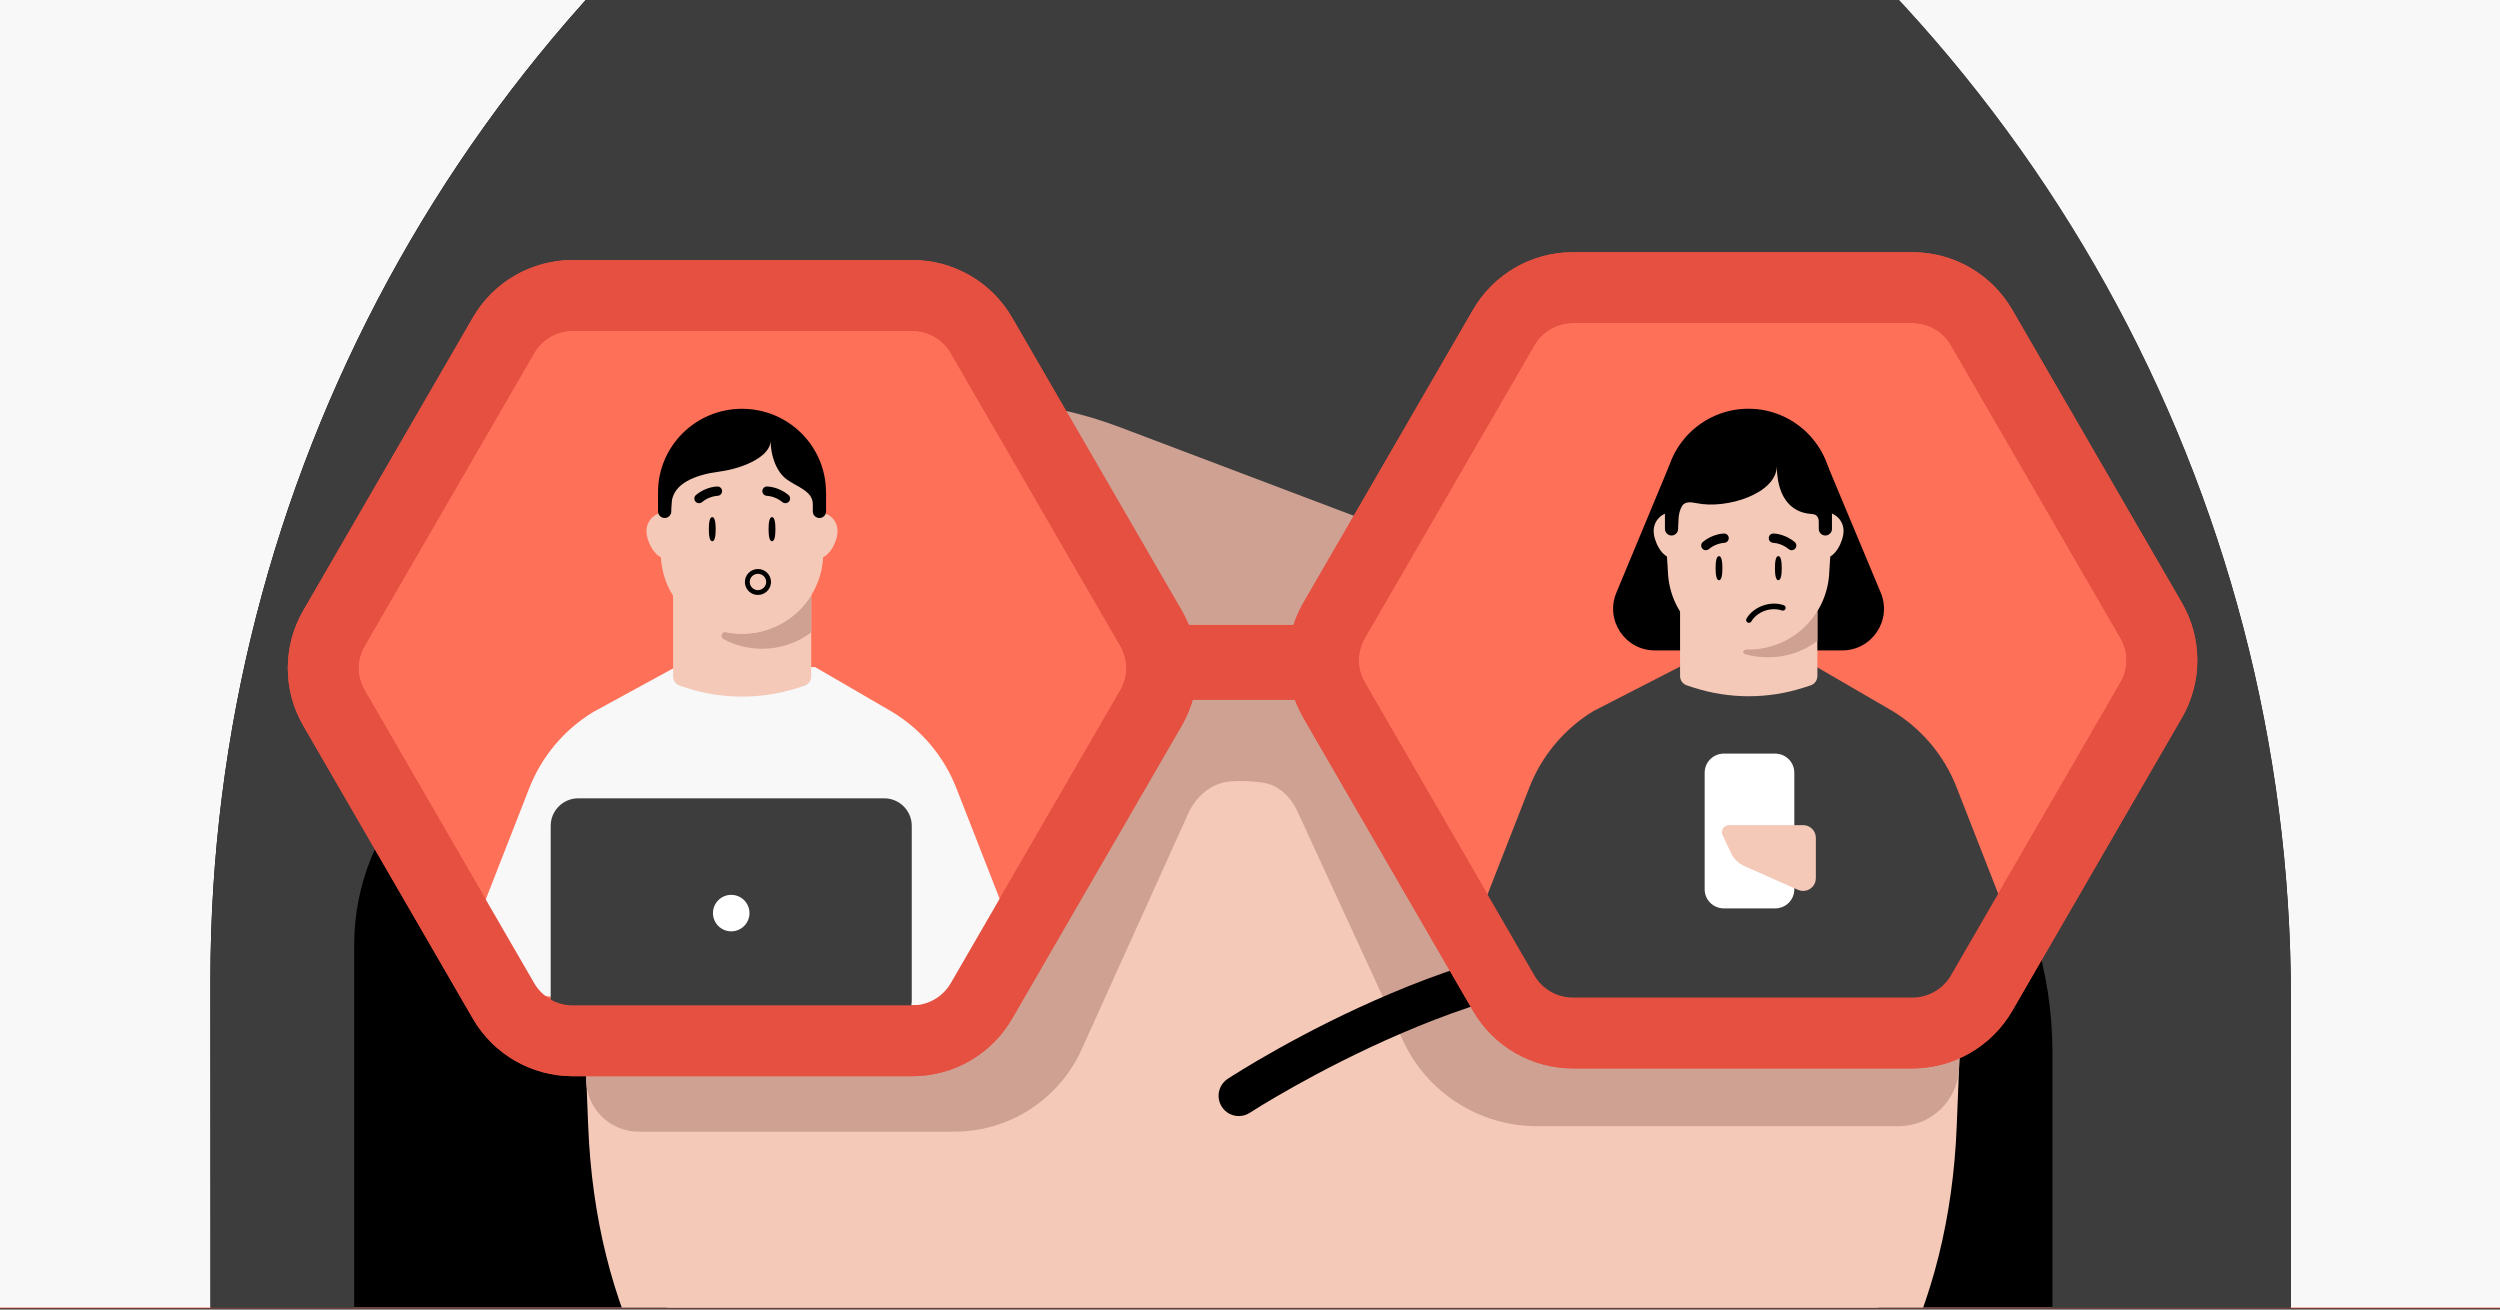 <svg fill="none" height="495" viewBox="0 0 945 495" width="945" xmlns="http://www.w3.org/2000/svg" xmlns:xlink="http://www.w3.org/1999/xlink"><rect x="0" y="0" width="945" height="495" fill="#333333" stroke="none"/><clipPath id="clip0_7085_2144"><path d="M0 0H945V494.55H0Z"/></clipPath><clipPath id="clip1_7085_2144"><path d="M0-.275H945V494.275H0Z"/></clipPath><g clip-path="url(#clip0_7085_2144)"><path d="M0 0H945V494.55H0Z" fill="#e55041"/><g clip-path="url(#clip1_7085_2144)"><path d="M0 0H945V494.55H0Z" fill="#f8f8f8" transform="matrix(1 0 0 1 0 -.275)"/><path d="M865.986 377.314 865.885 632.583C865.885 780.578 745.895 900.568 597.9 900.568H347.523C199.528 900.568 79.538 780.578 79.538 632.583V370.4C79.538 182.593 174.652 7.452 332.285-94.727L371.542-120.209C428.257-156.943 501.019-157.649 558.441-121.975L604.207-93.465C766.986 7.755 865.935 185.721 865.935 377.363L865.986 377.314Z" fill="#000000"/><path d="M754.132 855.188H208.119L272.302 329.121H689.898L754.132 855.188Z" fill="#f4c9b8"/><path d="M480.992 636.518C336.68 636.518 227.891 564.562 222.341 425.7L213.51 205.599C207.405 53.668 328.96-72.832 480.992-72.832 633.024-72.832 754.578 53.668 748.473 205.599L739.643 425.7C734.092 564.512 625.303 636.518 480.992 636.518Z" fill="#f4c9b8"/><path d="M280.321 274.93C280.321 241.88 253.528 215.035 220.427 215.035 187.326 215.035 160.532 241.829 160.532 274.93 160.532 308.031 187.326 362.021 220.427 362.021 253.528 362.021 280.321 307.981 280.321 274.93Z" fill="#cea193"/><path d="M801.404 274.93C801.404 241.879 774.611 215.035 741.51 215.035 708.409 215.035 681.615 241.829 681.615 274.93 681.615 308.031 708.409 362.02 741.51 362.02 774.611 362.02 801.404 307.98 801.404 274.93Z" fill="#cea193"/><path d="M562.839 246.977C568.39 267.614 569.803 285.174 560.468 287.647 551.184 290.119 543.615 274.225 538.065 253.587 532.514 232.949 557.29 226.339 562.79 246.977H562.839Z" fill="#000000"/><path d="M371.293 246.977C376.844 267.614 378.257 285.174 368.922 287.647 359.587 290.119 352.069 274.225 346.518 253.587 340.968 232.949 365.743 226.339 371.243 246.977H371.293Z" fill="#000000"/><path clip-rule="evenodd" d="M748.471 205.651C748.621 201.986 748.722 198.322 748.723 194.657 748.723 194.631 748.696 194.614 748.673 194.625V194.625C748.65 194.637 748.622 194.619 748.622 194.593 748.592 47.633 628.512-72.781 480.939-72.781 333.348-72.781 214.418 46.504 213.207 192.531 213.207 196.921 213.306 201.26 213.458 205.7L221.549 407.91V407.91C221.549 418.876 230.439 427.766 241.405 427.766H360.745C381.476 427.766 400.286 415.626 408.825 396.735L449.154 307.506C452.155 300.865 458.132 295.787 465.406 295.348 469.58 295.095 473.622 295.245 477.516 295.854 483.435 296.782 487.946 301.273 490.451 306.716L530.237 393.164C539.364 412.995 559.198 425.7 581.028 425.7H717.698C729.956 425.7 740.028 416.023 740.517 403.775L747.917 218.67 748.471 205.651ZM260.586 386.5C263.099 385.25 261.58 380.349 258.774 380.383V380.383C258.138 380.39 257.559 380.641 257.109 381.09L254.868 383.332C252.653 385.547 255.249 389.156 258.053 387.761L260.586 386.5Z" fill="#cea193" fill-rule="evenodd"/><path d="M604.206-93.519 558.44-122.028C501.069-157.703 428.307-157.046 371.541-120.262L332.284-94.73C174.601 7.5 79.538 182.54 79.538 370.398L79.991 690.862C79.991 767.408 124.142 837.14 193.371 869.837L388.243 961.875C441.729 987.155 503.743 987.155 557.229 961.875L752.504 869.788C821.784 837.091 865.985 767.357 865.985 690.761V377.26C865.985 185.618 767.087 7.601 604.257-93.569L604.206-93.519ZM365.082 797.885 165.922 635.358C145.688 618.807 133.882 594.03 133.882 567.842V357.076C133.882 333.966 143.115 311.816 159.413 295.417L257.807 197.072C301.202 153.678 366.041 139.752 423.362 161.5L679.642 258.532C737.467 280.481 775.816 335.835 775.816 397.697V579.752C775.816 605.738 764.211 630.361 744.229 646.861L563.132 796.924C505.761 844.456 422.807 844.86 365.082 797.833V797.885Z" fill="#3d3d3d"/><path d="M468.278 421.867C465.755 421.867 463.334 420.656 461.871 418.386 459.55 414.853 460.559 410.11 464.091 407.789 468.279 405.064 566.925 341.232 637.82 356.773 641.957 357.682 644.581 361.769 643.672 365.907 642.764 370.044 638.678 372.669 634.54 371.761 569.953 357.582 473.425 420 472.467 420.605 471.155 421.463 469.741 421.867 468.278 421.867V421.867Z" fill="#000000"/><path d="M190.327 126.754 190.327 126.754C195.737 117.409 205.688 111.666 216.533 111.666H344.78C355.626 111.666 365.577 117.409 370.987 126.754L370.987 126.754 435.085 237.479C440.491 246.818 440.491 258.264 435.085 267.602L370.987 378.328 370.987 378.328C365.577 387.673 355.626 393.415 344.78 393.415H216.533C205.688 393.415 195.737 387.673 190.327 378.328L190.327 378.328 126.228 267.602C120.823 258.264 120.823 246.818 126.228 237.479L190.327 126.754Z" fill="#ff7059" stroke="#e55041" stroke-linejoin="round" stroke-width="26.775"/><path d="M568.387 123.804 568.387 123.804C573.797 114.458 583.748 108.716 594.593 108.716H722.84C733.686 108.716 743.637 114.458 749.047 123.804L749.047 123.804 813.146 234.529C818.551 243.868 818.551 255.314 813.146 264.652L749.047 375.377 749.047 375.378C743.637 384.723 733.686 390.465 722.84 390.465H594.593C583.748 390.465 573.797 384.723 568.387 375.378L568.387 375.377 504.288 264.652C504.288 264.652 504.288 264.652 504.288 264.652 498.883 255.313 498.883 243.868 504.288 234.529L568.387 123.804Z" fill="#ff7059" stroke="#e55041" stroke-linejoin="round" stroke-width="26.775"/><path d="M434.012 236.214H511.511V264.569H434.012Z" fill="#e55041"/><path d="M350.242 379.917H237.291L222.463 383.263C219.212 385.121 213.737 376.824 210.228 376.824 203.531 376.824 199.409 374.382 195.417 368.453L181.007 380.766C170.327 364.907 178.561 368.453 175.086 361.783L200.063 297.927C204.76 285.908 213.296 275.764 224.333 269.084L255.342 252.154H308.105L337.24 269.084C348.277 275.764 356.814 285.908 361.511 297.927L386.487 361.783C386.558 361.962 386.621 362.131 386.692 362.31 379.768 379.917 377.316 379.917 350.242 379.917Z" fill="#f8f8f8"/><path d="M303.519 312.256H275.488C273.533 312.256 272.247 314.291 273.077 316.06L276.256 322.793C277.292 324.98 279.078 326.731 281.293 327.713L301.581 336.705C302.188 336.973 302.858 337.116 303.528 337.116 306.171 337.116 308.323 334.973 308.323 332.32V317.042C308.323 314.399 306.18 312.247 303.528 312.247" fill="#f4c9b8"/><path d="M334.228 388.529H218.582C212.827 388.529 208.162 383.863 208.162 378.108V312.187C208.162 306.432 212.827 301.767 218.582 301.767H334.228C339.983 301.767 344.648 306.432 344.648 312.187V378.108C344.648 383.863 339.983 388.529 334.228 388.529Z" fill="#3d3d3d"/><path d="M283.301 345.151C283.301 341.343 280.213 338.255 276.405 338.255 272.598 338.255 269.504 341.343 269.504 345.151 269.504 348.958 272.593 352.046 276.405 352.046 280.218 352.046 283.301 348.958 283.301 345.151Z" fill="#ffffff"/><path d="M190.327 126.754 190.327 126.754C195.737 117.409 205.688 111.666 216.533 111.666H344.78C355.626 111.666 365.577 117.409 370.987 126.754L370.987 126.754 435.085 237.479C440.491 246.818 440.491 258.264 435.085 267.602L370.987 378.328 370.987 378.328C365.577 387.673 355.626 393.415 344.78 393.415H216.533C205.688 393.415 195.737 387.673 190.327 378.328L190.327 378.328 126.228 267.602C120.823 258.264 120.823 246.818 126.228 237.479L190.327 126.754Z" stroke="#e55041" stroke-linejoin="round" stroke-width="26.775"/><path d="M306.639 198.416V255.666C306.639 257.29 305.597 258.719 304.05 259.216L301.431 260.058C287.83 264.408 273.199 264.408 259.61 260.058L257.009 259.216C255.461 258.719 254.42 257.29 254.42 255.684V198.416H306.645 306.639Z" fill="#f4c9b8"/><path d="M306.639 225.021V239.033C301.48 242.947 295.041 245.237 288.073 245.237 282.786 245.237 277.816 243.922 273.473 241.572 272.06 240.808 272.864 238.633 274.441 238.936 276.403 239.336 278.431 239.548 280.508 239.548 291.527 239.548 301.23 233.744 306.639 225.021Z" fill="#cea193"/><path d="M258.57 200.721C258.57 196.807 255.391 193.657 251.474 193.657 247.558 193.657 244.372 196.807 244.372 200.721 244.372 204.634 247.552 210.989 251.474 210.989 255.397 210.989 258.57 204.61 258.57 200.721Z" fill="#f4c9b8"/><path d="M316.595 200.721C316.595 196.807 313.415 193.657 309.492 193.657 305.57 193.657 302.39 196.807 302.39 200.721 302.39 204.634 305.57 210.989 309.492 210.989 313.415 210.989 316.595 204.61 316.595 200.721Z" fill="#f4c9b8"/><path d="M280.478 239.558C263.995 239.558 250.461 226.617 249.803 210.254L248.762 193.685C248.037 175.758 262.454 160.831 280.484 160.831 298.514 160.831 312.925 175.758 312.206 193.685L311.165 210.254C310.507 226.617 296.966 239.558 280.484 239.558H280.478Z" fill="#f4c9b8"/><g fill="#000000"><path d="M270.53 200.032C270.53 202.556 270.208 204.6 269.234 204.6 268.26 204.6 267.938 202.556 267.938 200.032 267.938 197.507 268.26 195.463 269.234 195.463 270.208 195.463 270.53 197.507 270.53 200.032Z"/><path d="M293.111 200.032C293.111 202.556 292.789 204.6 291.815 204.6 290.841 204.6 290.519 202.556 290.519 200.032 290.519 197.507 290.841 195.463 291.815 195.463 292.789 195.463 293.111 197.507 293.111 200.032Z"/><path d="M272.255 187.055C272.688 186.722 272.962 186.207 272.956 185.631 272.944 184.673 272.158 183.885 271.183 183.891 270.993 183.892 266.88 183.946 263.102 187.092 262.346 187.716 262.248 188.813 262.876 189.577 263.504 190.323 264.619 190.42 265.375 189.795 268.136 187.486 271.169 187.438 271.207 187.437 271.597 187.431 271.957 187.267 272.255 187.055Z"/><path d="M288.863 187.055C288.431 186.722 288.156 186.207 288.162 185.631 288.175 184.673 288.961 183.885 289.936 183.891 290.126 183.892 294.239 183.946 298.017 187.092 298.773 187.716 298.87 188.813 298.243 189.577 297.615 190.323 296.5 190.42 295.744 189.795 292.983 187.486 289.95 187.438 289.911 187.437 289.521 187.431 289.162 187.267 288.863 187.055Z"/><path clip-rule="evenodd" d="M289.606 219.906C289.563 218.204 288.159 216.86 286.436 216.902 284.704 216.944 283.361 218.352 283.398 220.056 283.427 221.194 284.06 222.166 284.993 222.682L284.996 222.683 284.999 222.685C285.459 222.944 285.997 223.085 286.574 223.07L286.574 223.07C288.121 223.033 289.408 221.845 289.581 220.349L289.584 220.326 289.588 220.303C289.603 220.21 289.606 220.101 289.606 219.906ZM286.391 215.085C289.136 215.018 291.373 217.171 291.433 219.875L291.433 219.885V219.895C291.433 219.903 291.433 219.91 291.433 219.918 291.433 220.086 291.433 220.329 291.394 220.578 291.107 222.961 289.073 224.828 286.619 224.887 285.711 224.91 284.849 224.688 284.103 224.269 282.625 223.451 281.616 221.904 281.571 220.1L281.571 220.098 281.571 220.097C281.511 217.391 283.652 215.152 286.391 215.085Z" fill-rule="evenodd"/><path d="M312.255 193.323V186.09H312.231C312.231 168.666 298.014 154.521 280.484 154.521 262.954 154.521 248.731 168.666 248.731 186.09V193.305C248.731 194.674 249.846 195.807 251.234 195.807 252.623 195.807 253.744 194.674 253.744 193.305 253.744 192.463 253.787 191.603 253.872 190.737V190.737C253.872 182.54 263.541 179.375 271.668 178.308 281.489 177.018 291.293 172.326 291.293 166.571 291.293 172.172 293.441 178.295 297.327 181.164 301.334 184.123 307.242 185.591 307.242 190.573V190.573 193.323C307.242 194.699 308.363 195.807 309.745 195.807 311.128 195.807 312.255 194.699 312.255 193.323Z"/><path d="M631.065 175.767H690.754L710.919 224.032C715.255 234.409 707.632 245.854 696.387 245.854H625.521C614.286 245.854 606.664 234.428 610.979 224.055L631.065 175.767Z"/></g><path d="M728.311 379.572H615.36L600.532 382.918C597.282 384.775 591.806 376.478 588.297 376.478 581.6 376.478 577.478 374.036 573.487 368.107L559.076 380.42C548.396 364.561 556.63 368.107 553.156 361.437L578.132 297.582C582.829 285.562 591.366 275.418 602.403 268.739L635.38 251.808H686.174L715.309 268.739C726.346 275.418 734.883 285.562 739.58 297.582L764.556 361.437C764.628 361.616 764.69 361.786 764.762 361.964 757.837 379.572 755.386 379.572 728.311 379.572Z" fill="#3d3d3d"/><path d="M671.034 284.87H651.577C647.592 284.87 644.361 288.101 644.361 292.085V336.153C644.361 340.138 647.592 343.368 651.577 343.368H671.034C675.019 343.368 678.25 340.138 678.25 336.153V292.085C678.25 288.101 675.019 284.87 671.034 284.87Z" fill="#ffffff"/><path d="M681.588 311.909H653.558C651.602 311.909 650.316 313.945 651.147 315.713L654.326 322.446C655.362 324.634 657.147 326.384 659.362 327.367L679.65 336.359C680.257 336.627 680.927 336.769 681.597 336.769 684.24 336.769 686.392 334.626 686.392 331.974V316.696C686.392 314.052 684.249 311.9 681.597 311.9" fill="#f4c9b8"/><path d="M568.387 123.804 568.387 123.804C573.797 114.458 583.748 108.716 594.593 108.716H722.84C733.686 108.716 743.637 114.458 749.047 123.804L749.047 123.804 813.146 234.529C818.551 243.868 818.551 255.314 813.146 264.652L749.047 375.377 749.047 375.378C743.637 384.723 733.686 390.465 722.84 390.465H594.593C583.748 390.465 573.797 384.723 568.387 375.378L568.387 375.377 504.288 264.652C504.288 264.652 504.288 264.652 504.288 264.652 498.883 255.313 498.883 243.868 504.288 234.529L568.387 123.804Z" stroke="#e55041" stroke-linejoin="round" stroke-width="26.775"/><path d="M686.971 255.53C686.971 257.152 685.936 258.581 684.398 259.078L681.795 259.919C668.276 264.266 653.733 264.266 640.227 259.919L637.641 259.078C636.104 258.581 635.068 257.152 635.068 255.548V198.318H686.973L686.971 255.53Z" fill="#f4c9b8"/><path d="M639.194 200.672C639.194 196.761 636.033 193.613 632.141 193.613 628.248 193.613 625.082 196.761 625.082 200.672 625.082 204.583 628.242 210.934 632.141 210.934 636.04 210.934 639.194 204.559 639.194 200.672Z" fill="#f4c9b8"/><path d="M696.866 200.672C696.866 196.761 693.706 193.613 689.807 193.613 685.908 193.613 682.748 196.761 682.748 200.672 682.748 204.583 685.908 210.934 689.807 210.934 693.706 210.934 696.866 204.559 696.866 200.672Z" fill="#f4c9b8"/><path d="M660.969 233.42C644.586 233.42 631.134 220.488 630.48 204.136L629.444 187.578C628.724 169.664 643.054 154.746 660.975 154.746 678.895 154.746 693.219 169.664 692.505 187.578L691.47 204.136C690.816 220.488 677.357 233.42 660.975 233.42H660.969Z" fill="#000000"/><path d="M660.969 245.529C644.586 245.529 631.134 232.597 630.48 216.245L629.444 199.687C628.724 181.772 643.054 166.855 660.975 166.855 678.895 166.855 693.219 181.772 692.505 199.687L691.47 216.245C690.816 232.597 677.357 245.529 660.975 245.529H660.969Z" fill="#f4c9b8"/><path d="M659.692 247.306C658.403 246.948 658.877 245.486 660.215 245.519 660.465 245.525 660.716 245.528 660.968 245.528H660.974C671.936 245.528 681.589 239.738 686.973 231.006V242.25C681.845 246.161 675.446 248.449 668.52 248.449 665.766 248.449 662.625 248.122 659.692 247.306Z" fill="#cea193"/><path d="M651.068 214.766C651.068 217.287 650.748 219.329 649.78 219.329 648.813 219.329 648.493 217.287 648.493 214.766 648.493 212.245 648.813 210.203 649.78 210.203 650.748 210.203 651.068 212.245 651.068 214.766Z" fill="#000000"/><path d="M673.5 214.766C673.5 217.287 673.18 219.329 672.213 219.329 671.245 219.329 670.925 217.287 670.925 214.766 670.925 212.245 671.245 210.203 672.213 210.203 673.18 210.203 673.5 212.245 673.5 214.766Z" fill="#000000"/><path d="M652.776 204.832C653.205 204.499 653.478 203.984 653.472 203.409 653.46 202.452 652.679 201.665 651.71 201.671 651.522 201.673 647.436 201.726 643.682 204.868 642.932 205.492 642.835 206.587 643.458 207.35 644.082 208.095 645.19 208.192 645.94 207.568 648.683 205.262 651.696 205.214 651.734 205.213 652.122 205.207 652.479 205.044 652.776 204.832Z" fill="#000000"/><path d="M669.28 204.832C668.85 204.499 668.578 203.984 668.584 203.409 668.596 202.452 669.377 201.665 670.346 201.671 670.534 201.673 674.62 201.726 678.373 204.868 679.124 205.492 679.221 206.587 678.597 207.35 677.974 208.095 676.866 208.192 676.115 207.568 673.373 205.262 670.36 205.214 670.321 205.213 669.934 205.207 669.577 205.044 669.28 204.832Z" fill="#000000"/><path d="M673.574 230.772C674.176 230.933 674.738 230.639 674.921 230.118 675.117 229.575 674.823 228.964 674.279 228.774 674.026 228.688 673.766 228.606 673.509 228.537 668.558 227.21 662.711 229.534 660.177 233.823 660.037 234.067 659.998 234.351 660.068 234.627 660.139 234.902 660.309 235.13 660.558 235.278 660.638 235.331 660.724 235.36 660.823 235.387 661.285 235.51 661.771 235.309 662.013 234.897 664.082 231.386 668.887 229.491 672.973 230.586 673.177 230.64 673.388 230.697 673.585 230.781L673.588 230.769 673.574 230.772Z" fill="#000000"/><path d="M692.483 199.941V186.052H692.459C692.459 168.64 678.328 154.504 660.904 154.504 643.48 154.504 629.344 168.64 629.344 186.052V199.922C629.344 201.291 630.452 202.423 631.832 202.423 633.212 202.423 634.326 201.291 634.326 199.922 634.326 199.081 634.369 198.221 634.453 197.355 634.453 194.355 635.076 192.46 635.815 191.268 636.912 189.5 639.225 189.772 641.262 190.196 652.791 192.595 671.648 186.515 671.648 176.103 671.648 186.97 676.281 193.667 684.531 194.265 685.341 194.324 686.208 194.412 686.746 195.02 687.139 195.465 687.5 196.155 687.5 197.192V199.941C687.5 201.315 688.614 202.423 689.988 202.423 691.363 202.423 692.483 201.315 692.483 199.941Z" fill="#000000"/></g></g></svg>